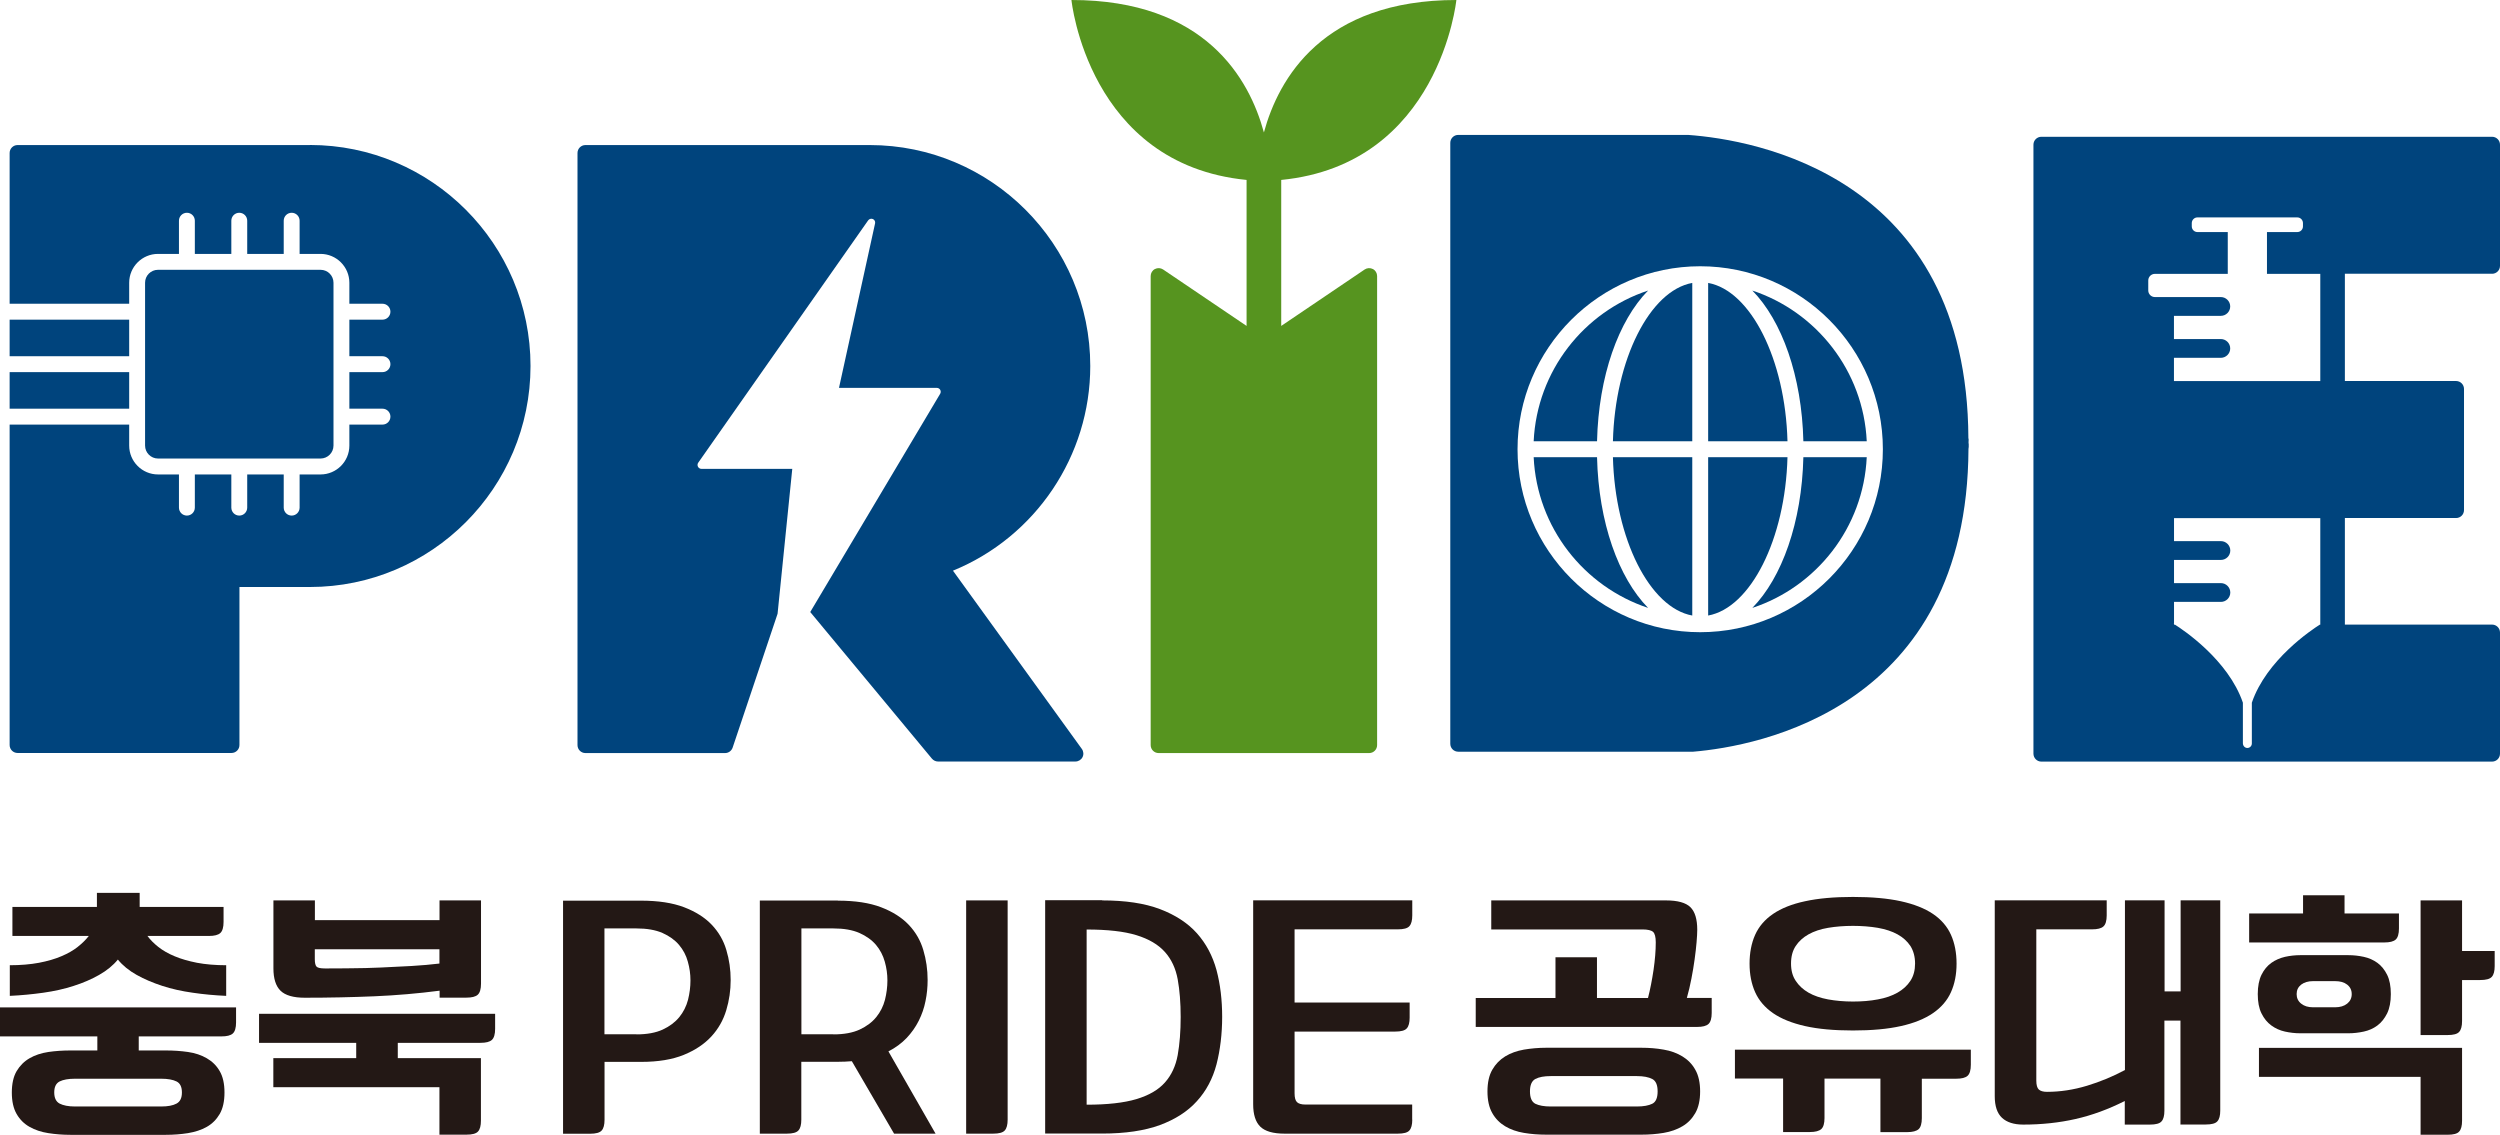 <svg width="141" height="64" viewBox="0 0 141 64" fill="none" xmlns="http://www.w3.org/2000/svg">
<g clip-path="url(#clip0_103_36)">
<path d="M0 56.816H13.314V57.666C13.314 57.967 13.252 58.176 13.133 58.286C13.009 58.401 12.795 58.453 12.485 58.453H7.825V59.246H9.345C9.783 59.246 10.203 59.274 10.603 59.332C11.003 59.389 11.356 59.508 11.661 59.685C11.966 59.861 12.213 60.1 12.39 60.41C12.571 60.716 12.661 61.122 12.661 61.618C12.661 62.114 12.571 62.52 12.39 62.831C12.209 63.141 11.966 63.384 11.661 63.556C11.356 63.728 11.003 63.842 10.603 63.909C10.203 63.971 9.783 64.005 9.345 64.005H3.984C3.545 64.005 3.126 63.971 2.726 63.909C2.325 63.847 1.973 63.728 1.668 63.556C1.363 63.384 1.12 63.145 0.939 62.831C0.758 62.52 0.667 62.114 0.667 61.618C0.667 61.122 0.758 60.716 0.939 60.41C1.12 60.105 1.363 59.861 1.668 59.685C1.973 59.508 2.325 59.394 2.726 59.332C3.126 59.274 3.545 59.246 3.984 59.246H5.49V58.453H0V56.816ZM0.7 51.15H5.466V50.358H7.877V51.15H12.609V52C12.609 52.301 12.547 52.511 12.428 52.62C12.304 52.735 12.089 52.788 11.78 52.788H8.315C8.473 53.002 8.678 53.208 8.93 53.408C9.183 53.608 9.492 53.785 9.85 53.933C10.212 54.086 10.631 54.205 11.113 54.301C11.594 54.391 12.142 54.439 12.757 54.439V56.167C12.113 56.138 11.484 56.081 10.87 55.99C10.255 55.904 9.683 55.776 9.154 55.604C8.625 55.432 8.139 55.227 7.705 54.983C7.272 54.74 6.919 54.453 6.648 54.119C6.376 54.453 6.023 54.74 5.594 54.983C5.166 55.227 4.684 55.437 4.155 55.604C3.626 55.776 3.055 55.904 2.44 55.99C1.825 56.076 1.196 56.138 0.553 56.167V54.439C1.167 54.439 1.716 54.391 2.197 54.301C2.678 54.21 3.102 54.086 3.46 53.933C3.822 53.78 4.127 53.608 4.379 53.408C4.632 53.208 4.842 53.002 5.008 52.788H0.7V51.15ZM10.26 61.613C10.26 61.303 10.16 61.093 9.955 60.993C9.75 60.892 9.464 60.84 9.092 60.84H4.227C3.855 60.84 3.569 60.892 3.364 60.993C3.159 61.098 3.059 61.303 3.059 61.613C3.059 61.923 3.159 62.134 3.364 62.243C3.569 62.348 3.855 62.406 4.227 62.406H9.092C9.464 62.406 9.75 62.353 9.955 62.243C10.16 62.134 10.26 61.928 10.26 61.613Z" fill="#231815"/>
<path d="M14.61 57.179H27.925V58.029C27.925 58.329 27.863 58.539 27.744 58.649C27.62 58.764 27.405 58.816 27.095 58.816H22.435V59.68H27.124V63.208C27.124 63.489 27.072 63.694 26.962 63.814C26.852 63.938 26.633 63.995 26.304 63.995H24.784V61.317H15.416V59.68H20.09V58.816H14.61V57.179ZM24.784 55.876C23.574 56.033 22.349 56.138 21.11 56.191C19.866 56.243 18.561 56.272 17.188 56.272C16.545 56.272 16.088 56.138 15.821 55.876C15.554 55.613 15.421 55.193 15.421 54.616V50.783H17.76V51.895H24.789V50.783H27.129V55.48C27.129 55.78 27.067 55.99 26.948 56.1C26.824 56.215 26.609 56.267 26.3 56.267H24.794V55.871L24.784 55.876ZM18.323 54.62C18.751 54.62 19.242 54.62 19.79 54.611C20.338 54.611 20.905 54.592 21.487 54.568C22.068 54.544 22.64 54.515 23.212 54.482C23.784 54.449 24.303 54.401 24.784 54.344V53.537H17.755V54.095C17.755 54.31 17.789 54.453 17.855 54.52C17.922 54.587 18.079 54.62 18.323 54.62Z" fill="#231815"/>
<path d="M36.15 50.797C37.122 50.797 37.936 50.921 38.584 51.169C39.233 51.418 39.752 51.747 40.143 52.157C40.533 52.568 40.81 53.045 40.967 53.585C41.129 54.124 41.21 54.692 41.21 55.274C41.21 55.857 41.129 56.415 40.962 56.974C40.796 57.527 40.519 58.024 40.124 58.453C39.728 58.883 39.209 59.231 38.566 59.494C37.922 59.757 37.122 59.89 36.169 59.89H34.096V63.155C34.096 63.437 34.043 63.642 33.934 63.761C33.824 63.885 33.605 63.943 33.276 63.943H31.756V50.797H36.154H36.15ZM35.902 58.339C36.497 58.339 36.988 58.248 37.379 58.067C37.77 57.885 38.079 57.651 38.313 57.365C38.546 57.079 38.708 56.754 38.804 56.391C38.894 56.029 38.942 55.666 38.942 55.294C38.942 54.94 38.894 54.592 38.794 54.239C38.699 53.885 38.532 53.57 38.299 53.294C38.065 53.017 37.751 52.792 37.365 52.62C36.974 52.449 36.483 52.363 35.887 52.363H34.091V58.334H35.902V58.339Z" fill="#231815"/>
<path d="M47.257 50.797C48.23 50.797 49.044 50.921 49.692 51.169C50.34 51.417 50.86 51.747 51.251 52.157C51.641 52.568 51.918 53.045 52.075 53.585C52.237 54.124 52.318 54.692 52.318 55.274C52.318 55.675 52.28 56.072 52.199 56.458C52.123 56.849 51.994 57.217 51.818 57.57C51.641 57.923 51.413 58.248 51.132 58.544C50.85 58.84 50.507 59.093 50.107 59.298L52.766 63.938H50.426L48.044 59.852C47.915 59.861 47.791 59.871 47.662 59.876C47.534 59.88 47.405 59.885 47.267 59.885H45.194V63.15C45.194 63.432 45.142 63.637 45.032 63.756C44.922 63.88 44.703 63.938 44.374 63.938H42.854V50.792H47.253L47.257 50.797ZM47.01 58.339C47.605 58.339 48.096 58.248 48.487 58.067C48.878 57.885 49.187 57.651 49.421 57.365C49.654 57.079 49.816 56.754 49.912 56.391C50.002 56.029 50.05 55.666 50.05 55.293C50.05 54.94 50.002 54.592 49.902 54.239C49.802 53.885 49.64 53.57 49.407 53.293C49.173 53.017 48.858 52.792 48.472 52.62C48.082 52.449 47.591 52.363 46.995 52.363H45.199V58.334H47.01V58.339Z" fill="#231815"/>
<path d="M54.491 63.943V50.783H56.831V63.15C56.831 63.432 56.778 63.637 56.669 63.757C56.559 63.881 56.34 63.938 56.011 63.938H54.491V63.943Z" fill="#231815"/>
<path d="M62.163 50.783C63.469 50.783 64.555 50.945 65.423 51.274C66.29 51.604 66.986 52.057 67.505 52.635C68.024 53.217 68.391 53.909 68.611 54.711C68.825 55.518 68.93 56.396 68.93 57.351C68.93 58.305 68.82 59.217 68.611 60.029C68.396 60.84 68.029 61.532 67.505 62.105C66.986 62.682 66.29 63.131 65.423 63.451C64.555 63.771 63.469 63.933 62.163 63.933H58.947V50.773H62.163V50.783ZM61.286 62.305C62.454 62.305 63.392 62.2 64.093 61.99C64.793 61.78 65.332 61.47 65.699 61.055C66.071 60.639 66.309 60.124 66.423 59.504C66.533 58.883 66.59 58.167 66.59 57.36C66.59 56.554 66.533 55.852 66.423 55.236C66.309 54.62 66.071 54.105 65.699 53.69C65.327 53.274 64.793 52.959 64.098 52.745C63.402 52.53 62.463 52.425 61.286 52.425V62.305Z" fill="#231815"/>
<path d="M79.652 63.15C79.652 63.432 79.599 63.637 79.49 63.757C79.385 63.881 79.166 63.938 78.832 63.938H72.447C71.803 63.938 71.346 63.804 71.079 63.542C70.812 63.279 70.679 62.859 70.679 62.282V50.778H79.652V51.628C79.652 51.909 79.599 52.115 79.49 52.234C79.385 52.358 79.166 52.415 78.832 52.415H73.014V56.544H79.504V57.394C79.504 57.675 79.452 57.881 79.342 58C79.237 58.124 79.013 58.181 78.684 58.181H73.014V61.666C73.014 61.909 73.061 62.076 73.152 62.162C73.242 62.248 73.4 62.296 73.614 62.296H79.647V63.146L79.652 63.15Z" fill="#231815"/>
<path d="M83.231 56.286H87.729V53.99H90.069V56.286H92.947C93.076 55.79 93.176 55.26 93.261 54.697C93.342 54.133 93.385 53.623 93.385 53.15C93.385 52.849 93.333 52.649 93.233 52.558C93.133 52.468 92.928 52.42 92.628 52.42H84.107V50.783H93.957C94.62 50.783 95.082 50.912 95.339 51.165C95.596 51.418 95.725 51.842 95.725 52.439C95.725 52.616 95.711 52.849 95.687 53.141C95.663 53.432 95.625 53.757 95.577 54.105C95.53 54.458 95.468 54.821 95.396 55.193C95.325 55.57 95.239 55.933 95.139 56.282H96.54V57.131C96.54 57.432 96.478 57.642 96.359 57.752C96.235 57.866 96.02 57.919 95.711 57.919H83.231V56.282V56.286ZM95.887 61.556C95.887 62.052 95.796 62.463 95.615 62.778C95.434 63.093 95.191 63.346 94.886 63.523C94.581 63.704 94.224 63.828 93.829 63.895C93.428 63.962 93.009 63.995 92.57 63.995H87.21C86.771 63.995 86.352 63.962 85.951 63.895C85.551 63.828 85.198 63.704 84.894 63.523C84.589 63.341 84.341 63.093 84.165 62.778C83.983 62.463 83.893 62.052 83.893 61.556C83.893 61.06 83.983 60.649 84.165 60.334C84.346 60.019 84.589 59.766 84.894 59.58C85.198 59.394 85.551 59.27 85.951 59.198C86.352 59.131 86.771 59.093 87.21 59.093H92.57C93.009 59.093 93.428 59.126 93.829 59.198C94.229 59.265 94.581 59.394 94.886 59.58C95.191 59.766 95.439 60.014 95.615 60.334C95.796 60.649 95.887 61.06 95.887 61.556ZM93.49 61.556C93.49 61.193 93.39 60.959 93.185 60.854C92.98 60.749 92.694 60.692 92.323 60.692H87.457C87.086 60.692 86.8 60.745 86.595 60.854C86.39 60.964 86.29 61.198 86.29 61.556C86.29 61.914 86.39 62.148 86.595 62.253C86.8 62.353 87.086 62.406 87.457 62.406H92.323C92.694 62.406 92.98 62.353 93.185 62.253C93.39 62.153 93.49 61.919 93.49 61.556Z" fill="#231815"/>
<path d="M97.846 59.203H111.155V60.052C111.155 60.353 111.093 60.563 110.974 60.673C110.85 60.787 110.636 60.84 110.321 60.84H108.391V63.064C108.391 63.365 108.329 63.575 108.21 63.685C108.086 63.794 107.872 63.852 107.562 63.852H106.056V60.835H102.902V63.059C102.902 63.36 102.84 63.57 102.72 63.68C102.597 63.79 102.382 63.847 102.072 63.847H100.567V60.83H97.85V59.193L97.846 59.203ZM104.507 58.119C103.445 58.119 102.544 58.038 101.806 57.871C101.067 57.704 100.462 57.46 99.999 57.141C99.537 56.821 99.199 56.425 98.989 55.957C98.78 55.489 98.675 54.95 98.675 54.348C98.675 53.747 98.78 53.193 98.989 52.725C99.199 52.258 99.532 51.866 99.999 51.546C100.462 51.231 101.062 50.988 101.806 50.83C102.544 50.668 103.445 50.587 104.507 50.587C105.57 50.587 106.471 50.668 107.209 50.83C107.948 50.993 108.553 51.231 109.02 51.546C109.487 51.861 109.826 52.258 110.035 52.725C110.245 53.193 110.35 53.737 110.35 54.348C110.35 54.959 110.245 55.489 110.035 55.957C109.826 56.425 109.487 56.821 109.02 57.141C108.553 57.46 107.948 57.709 107.209 57.871C106.471 58.038 105.565 58.119 104.507 58.119ZM104.507 52.219C104.002 52.219 103.535 52.258 103.106 52.329C102.678 52.401 102.311 52.525 102.001 52.697C101.696 52.868 101.453 53.088 101.277 53.355C101.1 53.623 101.014 53.952 101.014 54.343C101.014 54.735 101.1 55.05 101.277 55.317C101.453 55.584 101.691 55.809 102.001 55.986C102.306 56.162 102.678 56.286 103.106 56.367C103.535 56.444 104.002 56.487 104.507 56.487C105.013 56.487 105.48 56.449 105.908 56.367C106.337 56.291 106.709 56.162 107.019 55.986C107.328 55.809 107.572 55.589 107.748 55.317C107.924 55.05 108.01 54.725 108.01 54.343C108.01 53.962 107.919 53.623 107.748 53.355C107.572 53.088 107.328 52.868 107.019 52.697C106.709 52.525 106.337 52.406 105.908 52.329C105.48 52.258 105.013 52.219 104.507 52.219Z" fill="#231815"/>
<path d="M122.978 63.432V57.561H122.072V62.64C122.072 62.921 122.02 63.127 121.91 63.246C121.805 63.37 121.581 63.427 121.253 63.427H119.837V62.096C118.913 62.563 117.988 62.902 117.059 63.112C116.135 63.322 115.148 63.427 114.109 63.427C113.585 63.427 113.185 63.298 112.913 63.045C112.642 62.792 112.504 62.387 112.504 61.828V50.778H118.818V51.628C118.818 51.928 118.756 52.139 118.636 52.248C118.513 52.363 118.298 52.415 117.988 52.415H114.848V60.95C114.848 61.193 114.896 61.36 114.986 61.446C115.077 61.532 115.234 61.58 115.448 61.58C116.197 61.58 116.95 61.465 117.707 61.236C118.46 61.007 119.175 60.711 119.847 60.349V50.778H122.082V55.914H122.987V50.778H125.222V62.635C125.222 62.916 125.17 63.122 125.06 63.241C124.955 63.365 124.731 63.422 124.402 63.422H122.987L122.978 63.432Z" fill="#231815"/>
<path d="M126.852 51.518H129.892V50.492H132.232V51.518H135.301V52.367C135.301 52.668 135.239 52.878 135.12 52.988C134.996 53.102 134.781 53.155 134.467 53.155H126.852V51.518ZM134.843 56.067C134.843 56.506 134.772 56.868 134.634 57.155C134.491 57.441 134.309 57.67 134.086 57.837C133.862 58.005 133.604 58.119 133.318 58.181C133.032 58.243 132.742 58.277 132.451 58.277H129.735C129.444 58.277 129.153 58.243 128.872 58.181C128.591 58.119 128.334 58.005 128.105 57.837C127.876 57.67 127.69 57.446 127.548 57.155C127.405 56.868 127.338 56.506 127.338 56.067C127.338 55.627 127.409 55.265 127.548 54.978C127.69 54.692 127.876 54.468 128.105 54.305C128.334 54.143 128.591 54.033 128.872 53.966C129.153 53.904 129.444 53.871 129.735 53.871H132.451C132.742 53.871 133.032 53.904 133.318 53.966C133.604 54.028 133.862 54.143 134.086 54.305C134.309 54.468 134.491 54.692 134.634 54.978C134.776 55.265 134.843 55.627 134.843 56.067ZM127.405 59.098H138.86V63.212C138.86 63.494 138.808 63.699 138.698 63.818C138.593 63.943 138.369 64 138.041 64H136.521V60.735H127.405V59.098ZM132.637 56.067C132.637 55.842 132.551 55.666 132.38 55.532C132.208 55.398 131.984 55.336 131.698 55.336H130.454C130.183 55.336 129.959 55.403 129.787 55.532C129.616 55.666 129.53 55.842 129.53 56.067C129.53 56.291 129.616 56.472 129.787 56.606C129.959 56.744 130.178 56.811 130.454 56.811H131.698C131.979 56.811 132.208 56.744 132.38 56.606C132.551 56.468 132.637 56.291 132.637 56.067ZM138.86 55.279V57.589C138.86 57.871 138.808 58.076 138.698 58.196C138.593 58.32 138.369 58.377 138.041 58.377H136.521V50.783H138.86V53.637H140.7V54.487C140.7 54.768 140.647 54.974 140.538 55.093C140.428 55.217 140.209 55.274 139.88 55.274H138.856L138.86 55.279Z" fill="#231815"/>
<path d="M82.144 0C74.596 0 72.108 4.444 71.284 7.47C70.464 4.444 67.977 0 60.429 0C60.429 0 61.363 9.27 70.307 10.148V18.382L65.599 15.198C65.461 15.107 65.284 15.098 65.137 15.174C64.989 15.251 64.898 15.403 64.898 15.57V42.024C64.898 42.272 65.099 42.473 65.346 42.473H77.222C77.469 42.473 77.669 42.272 77.669 42.024V15.57C77.669 15.403 77.579 15.251 77.431 15.174C77.283 15.098 77.107 15.107 76.969 15.198L72.261 18.382V10.148C81.201 9.27 82.139 0 82.139 0L82.144 0Z" fill="#56941F"/>
<path d="M92.952 16.387C89.335 17.58 86.685 20.917 86.499 24.888H90.073C90.159 21.208 91.284 18.086 92.952 16.387Z" fill="#00447D"/>
<path d="M95.444 34.716V25.785H90.969C91.088 30.41 93.052 34.282 95.444 34.716Z" fill="#00447D"/>
<path d="M90.969 24.888H95.444V15.957C93.052 16.391 91.088 20.262 90.969 24.888Z" fill="#00447D"/>
<path d="M86.499 25.785C86.685 29.756 89.34 33.088 92.952 34.286C91.284 32.587 90.159 29.465 90.073 25.785H86.499Z" fill="#00447D"/>
<path d="M96.34 15.957V24.888H100.814C100.695 20.262 98.732 16.391 96.34 15.957Z" fill="#00447D"/>
<path d="M111.026 25.012V24.936C111.026 24.897 111.031 24.855 111.031 24.816C111.031 24.783 111.031 24.745 111.017 24.711C110.96 9.909 98.932 7.876 95.206 7.609H82.244C81.996 7.609 81.796 7.809 81.796 8.057V41.947C81.796 42.196 81.996 42.396 82.244 42.396H95.458C95.458 42.396 95.482 42.396 95.496 42.396C99.127 42.091 110.96 39.957 111.022 25.313C111.031 25.279 111.036 25.241 111.036 25.208C111.036 25.165 111.036 25.127 111.036 25.084V25.017L111.026 25.012ZM106.194 25.337C106.194 31.026 101.572 35.656 95.892 35.656C90.212 35.656 85.589 31.026 85.589 25.337C85.589 19.647 90.212 15.017 95.892 15.017C101.572 15.017 106.194 19.647 106.194 25.337Z" fill="#00447D"/>
<path d="M96.34 25.785V34.716C98.732 34.282 100.695 30.41 100.814 25.785H96.34Z" fill="#00447D"/>
<path d="M98.832 16.387C100.5 18.086 101.624 21.208 101.71 24.888H105.284C105.098 20.917 102.444 17.585 98.832 16.387Z" fill="#00447D"/>
<path d="M98.832 34.286C102.449 33.093 105.098 29.756 105.284 25.785H101.71C101.624 29.465 100.5 32.587 98.832 34.286Z" fill="#00447D"/>
<path d="M7.286 18.029H0.543V20.091H7.286V18.029Z" fill="#00447D"/>
<path d="M7.286 20.988H0.543V23.05H7.286V20.988Z" fill="#00447D"/>
<path d="M17.479 8.181H0.991C0.743 8.181 0.543 8.382 0.543 8.63V17.131H7.286V15.947C7.286 15.05 8.015 14.32 8.911 14.32H10.093V12.449C10.093 12.2 10.293 12 10.541 12C10.789 12 10.989 12.2 10.989 12.449V14.32H13.047V12.449C13.047 12.2 13.248 12 13.495 12C13.743 12 13.943 12.2 13.943 12.449V14.32H16.002V12.449C16.002 12.2 16.202 12 16.45 12C16.698 12 16.898 12.2 16.898 12.449V14.32H18.079C18.975 14.32 19.704 15.05 19.704 15.947V17.131H21.572C21.82 17.131 22.02 17.332 22.02 17.58C22.02 17.828 21.82 18.029 21.572 18.029H19.704V20.091H21.572C21.82 20.091 22.02 20.291 22.02 20.539C22.02 20.788 21.82 20.988 21.572 20.988H19.704V23.05H21.572C21.82 23.05 22.02 23.25 22.02 23.499C22.02 23.747 21.82 23.947 21.572 23.947H19.704V25.131C19.704 26.029 18.975 26.759 18.079 26.759H16.898V28.63C16.898 28.878 16.698 29.079 16.45 29.079C16.202 29.079 16.002 28.878 16.002 28.63V26.759H13.943V28.63C13.943 28.878 13.743 29.079 13.495 29.079C13.248 29.079 13.047 28.878 13.047 28.63V26.759H10.989V28.63C10.989 28.878 10.789 29.079 10.541 29.079C10.293 29.079 10.093 28.878 10.093 28.63V26.759H8.911C8.015 26.759 7.286 26.029 7.286 25.131V23.947H0.543V42.019C0.543 42.267 0.743 42.468 0.991 42.468H13.057C13.305 42.468 13.505 42.267 13.505 42.019V33.107H17.479C24.341 33.107 29.921 27.513 29.921 20.64C29.921 13.766 24.341 8.177 17.479 8.177V8.181Z" fill="#00447D"/>
<path d="M18.809 15.947C18.809 15.542 18.48 15.217 18.079 15.217H8.911C8.506 15.217 8.182 15.546 8.182 15.947V25.131C8.182 25.532 8.511 25.861 8.911 25.861H18.079C18.48 25.861 18.809 25.532 18.809 25.131V23.503V20.549V17.594V15.966V15.947Z" fill="#00447D"/>
<path d="M53.748 32.186C58.403 30.282 61.491 25.718 61.491 20.644C61.491 13.771 55.911 8.181 49.049 8.181H33.019C32.771 8.181 32.571 8.382 32.571 8.63V42.024C32.571 42.272 32.771 42.473 33.019 42.473H40.896C41.086 42.473 41.258 42.349 41.32 42.167L43.855 34.616L44.684 26.444H39.561C39.48 26.444 39.404 26.396 39.366 26.325C39.328 26.253 39.333 26.162 39.38 26.096L48.963 12.43C49.025 12.344 49.135 12.315 49.23 12.353C49.325 12.396 49.378 12.496 49.354 12.601L47.319 21.876H52.837C52.914 21.876 52.99 21.919 53.028 21.986C53.066 22.052 53.066 22.138 53.028 22.205L45.713 34.492L45.699 34.52L52.561 42.788C52.647 42.888 52.771 42.95 52.904 42.95H60.653C60.819 42.95 60.977 42.854 61.053 42.706C61.129 42.559 61.115 42.377 61.015 42.239L53.743 32.181L53.748 32.186Z" fill="#00447D"/>
<path d="M140.552 15.441C140.8 15.441 141 15.241 141 14.993V8.162C141 7.914 140.8 7.714 140.552 7.714H115.134C114.886 7.714 114.686 7.914 114.686 8.162V42.506C114.686 42.754 114.886 42.955 115.134 42.955H140.552C140.8 42.955 141 42.754 141 42.506V35.675C141 35.427 140.8 35.227 140.552 35.227H132.251V29.217H138.522C138.77 29.217 138.97 29.017 138.97 28.768V21.938C138.97 21.69 138.77 21.489 138.522 21.489H132.251V15.437H140.552V15.441ZM130.859 35.231H130.836C130.402 35.504 127.824 37.212 127.004 39.633V41.933C127.004 42.072 126.89 42.186 126.752 42.186C126.614 42.186 126.499 42.072 126.499 41.914V39.633C125.675 37.212 123.102 35.504 122.668 35.231H122.615V35.198L122.596 35.189L122.615 35.174V33.947H125.26C125.551 33.947 125.789 33.709 125.789 33.418C125.789 33.127 125.551 32.888 125.26 32.888H122.615V31.58H125.26C125.551 31.58 125.789 31.341 125.789 31.05C125.789 30.759 125.551 30.52 125.26 30.52H122.615V29.222H130.864V35.231H130.859ZM130.859 21.494H122.611V20.181H125.255C125.546 20.181 125.784 19.943 125.784 19.652C125.784 19.36 125.546 19.122 125.255 19.122H122.611V17.814H125.255C125.546 17.814 125.784 17.575 125.784 17.284C125.784 16.993 125.546 16.754 125.255 16.754H122.244C122.244 16.754 122.244 16.754 122.239 16.754H121.534C121.329 16.754 121.162 16.587 121.162 16.382V15.819C121.162 15.613 121.329 15.446 121.534 15.446H125.646V13.088H123.935C123.759 13.088 123.616 12.945 123.616 12.768V12.582C123.616 12.406 123.759 12.262 123.935 12.262H129.568C129.744 12.262 129.887 12.406 129.887 12.582V12.768C129.887 12.945 129.744 13.088 129.568 13.088H127.857V15.446H130.864V21.499L130.859 21.494Z" fill="#00447D"/>
</g>
<defs>
<clipPath id="clip0_103_36">
<rect width="141" height="64" fill="white"/>
</clipPath>
</defs>
</svg>
